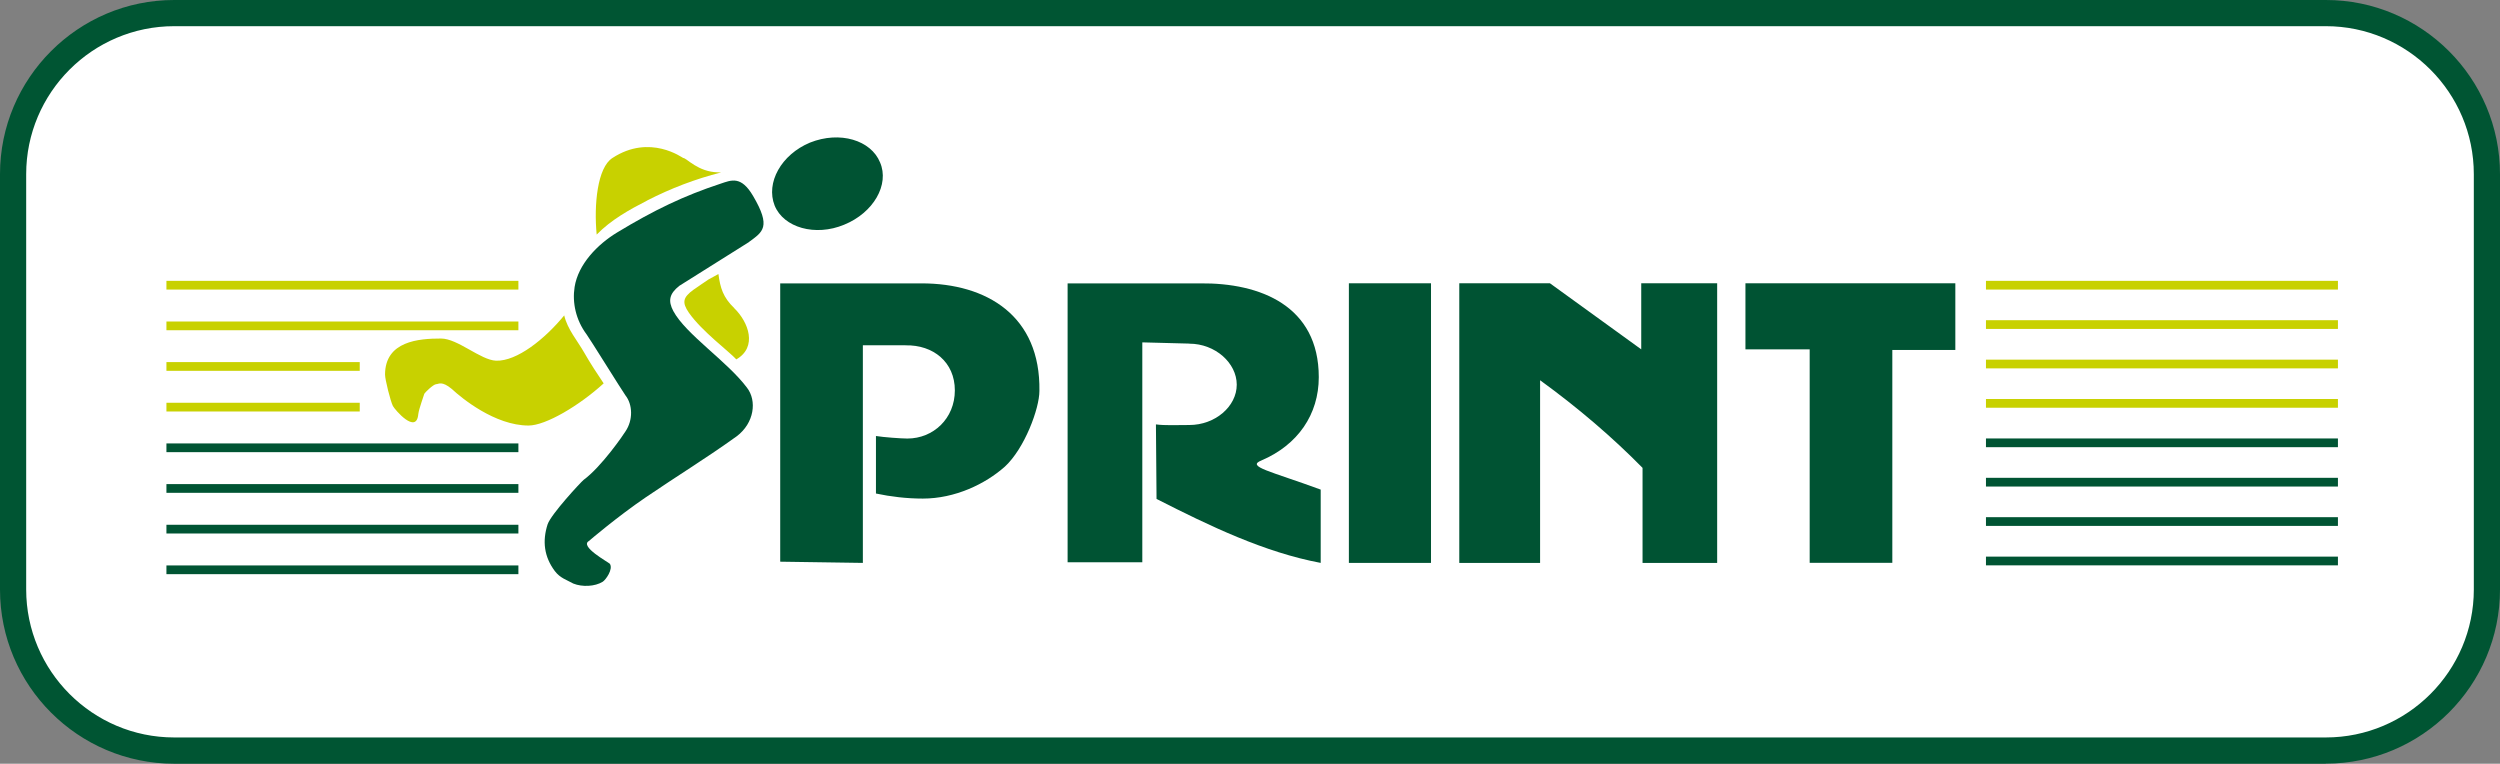 <?xml version="1.0" encoding="UTF-8"?><svg id="Layer_2" xmlns="http://www.w3.org/2000/svg" viewBox="0 0 286.46 87.51"><rect x="0" y="0" width="286.46" height="87.51" fill="#808080" stroke="none"/><defs><style>.cls-1{fill:#c8d100;}.cls-1,.cls-2,.cls-3,.cls-4,.cls-5{stroke-width:0px;}.cls-2{fill:#fff;}.cls-3{fill:#005333;}.cls-4{fill:#053;}.cls-5{fill:#005433;}</style></defs><g id="Layer_1-2"><rect class="cls-2" x="1.5" y="1.5" width="283.46" height="84.51" rx="19.03" ry="19.03"/><rect class="cls-2" x="1.5" y="1.5" width="283.46" height="84.51" rx="18.46" ry="18.46"/><path class="cls-4" d="M266.5,87.51H19.96c-11.01,0-19.96-8.96-19.96-19.96V19.96C0,8.96,8.96,0,19.96,0h246.54c11.01,0,19.96,8.96,19.96,19.96v47.58c0,11.01-8.96,19.96-19.96,19.96ZM19.96,3C10.61,3,3,10.61,3,19.96v47.58c0,9.35,7.61,16.96,16.96,16.96h246.54c9.35,0,16.96-7.61,16.96-16.96V19.96c0-9.35-7.61-16.96-16.96-16.96H19.96Z"/><path class="cls-3" d="M103.75,39.56h-4.88v24.94l-9.47-.14v-31.89h16.19c7.5,0,13.65,3.73,13.51,12.33,0,2.01-1.7,6.59-3.96,8.67-2.26,2.01-5.73,3.66-9.4,3.66-1.84,0-3.68-.22-5.37-.58v-6.59c.85.14,2.9.29,3.6.29,2.97,0,5.44-2.29,5.44-5.52s-2.47-5.23-5.66-5.16"/><path class="cls-3" d="M136.26,39.37l-5.37-.14v25.2h-8.56v-31.96h15.21c6.86-.07,13.57,2.57,13.57,10.75,0,4.27-2.4,7.76-6.57,9.54-1.77.71.99,1.21,6.79,3.34v8.4c-6.43-1.21-12.66-4.2-18.81-7.33l-.07-8.54c1.06.14,2.33.07,3.82.07,2.97,0,5.44-2.13,5.44-4.62s-2.47-4.7-5.44-4.7"/><rect class="cls-3" x="154.56" y="32.46" width="9.41" height="32.04"/><polygon class="cls-3" points="200 32.46 224.05 32.46 224.05 40.1 216.83 40.1 216.83 64.49 207.36 64.49 207.36 40.03 200 40.03 200 32.46"/><path class="cls-3" d="M167.21,32.46h10.39l10.46,7.57v-7.57h8.7v32.04h-8.55v-10.89c-3.4-3.46-7.36-6.86-11.74-10.04v20.93h-9.26v-32.04Z"/><rect class="cls-5" x="19.07" y="64.79" width="40.33" height="1"/><rect class="cls-5" x="19.07" y="55.47" width="40.33" height="1"/><rect class="cls-5" x="19.07" y="50.81" width="40.33" height="1"/><rect class="cls-1" x="19.07" y="46.15" width="22.15" height="1"/><rect class="cls-1" x="19.07" y="41.49" width="22.15" height="1"/><rect class="cls-1" x="19.07" y="36.84" width="40.33" height="1"/><rect class="cls-1" x="19.07" y="32.18" width="40.33" height="1"/><rect class="cls-5" x="227.56" y="63.78" width="40.33" height="1"/><rect class="cls-5" x="227.56" y="59.26" width="40.33" height="1"/><rect class="cls-5" x="227.56" y="54.75" width="40.33" height="1"/><rect class="cls-5" x="227.56" y="50.24" width="40.33" height="1"/><rect class="cls-1" x="227.56" y="45.72" width="40.33" height="1"/><rect class="cls-1" x="227.56" y="41.21" width="40.33" height="1"/><rect class="cls-1" x="227.56" y="36.69" width="40.33" height="1"/><rect class="cls-1" x="227.56" y="32.18" width="40.33" height="1"/><rect class="cls-5" x="19.07" y="60.13" width="40.33" height="1"/><path class="cls-1" d="M66.97,40.45c-.84-1.47-1.94-2.7-2.32-4.31-2.22,2.71-5.42,5.27-7.81,5.19-1.78-.07-4.39-2.54-6.31-2.54-2.54,0-6.41.29-6.41,4.14,0,.55.62,3.04.9,3.59.21.41,2.7,3.33,2.91.93.07-.62.69-2.26.69-2.33,0-.07,1.03-1.1,1.37-1.1.27,0,.62-.41,1.78.55,1.1,1.03,4.94,4.19,8.79,4.19,1.97,0,5.8-2.27,8.61-4.83-.73-1.08-1.55-2.34-2.19-3.46Z"/><path class="cls-1" d="M84.12,35.29c-1.27-1.22-1.59-2.31-1.8-3.89-.38.22-.76.42-1.15.63-.56.4-1.15.76-1.71,1.17-1.18.86-1.36,1.43-.52,2.64,1.47,2.11,4.65,4.47,5.43,5.34,2.45-1.41,1.41-4.27-.25-5.88Z"/><path class="cls-1" d="M74.16,22.97c2.69-1.38,5.53-2.47,8.47-3.21-.11,0-.22-.01-.33-.01-2.33-.04-3.61-1.64-4.02-1.65-.07,0-3.8-2.81-8.1,0-1.73,1.09-2.14,5.37-1.81,8.78,1.62-1.67,3.75-2.86,5.8-3.91Z"/><path class="cls-3" d="M85.83,27.73l-7.99,5.02c-1.15.91-1.31,1.72-.69,2.89,1.44,2.68,6.18,5.76,8.44,8.78,1.17,1.51.83,4.05-1.16,5.56-3.43,2.47-6.8,4.53-10.43,7-3.23,2.2-6.45,4.94-6.52,5.01-1.1.62,2.2,2.41,2.4,2.61.41.62-.48,1.85-.82,2.06-.89.55-2.33.62-3.36.21-.75-.42-1.51-.62-2.13-1.44-1.23-1.65-1.44-3.43-.82-5.36.41-1.17,3.78-4.8,4.12-5.08,2.06-1.51,4.6-5.22,4.8-5.56.89-1.31.82-3.09,0-4.12-.35-.48-4.19-6.66-4.46-7-1.23-1.65-1.65-3.64-1.37-5.42.41-2.61,2.61-4.88,4.87-6.25,4.24-2.57,7.66-4.21,11.85-5.59,1.23-.41,2.35-.95,3.73,1.4,2.1,3.57,1.12,4.11-.46,5.27"/><path class="cls-3" d="M100.84,18.61c1.1,2.54-.75,5.77-4.12,7.14-3.3,1.37-6.93.34-7.96-2.2-1.03-2.61.75-5.83,4.05-7.21,3.43-1.37,7-.27,8.03,2.27"/></g></svg>